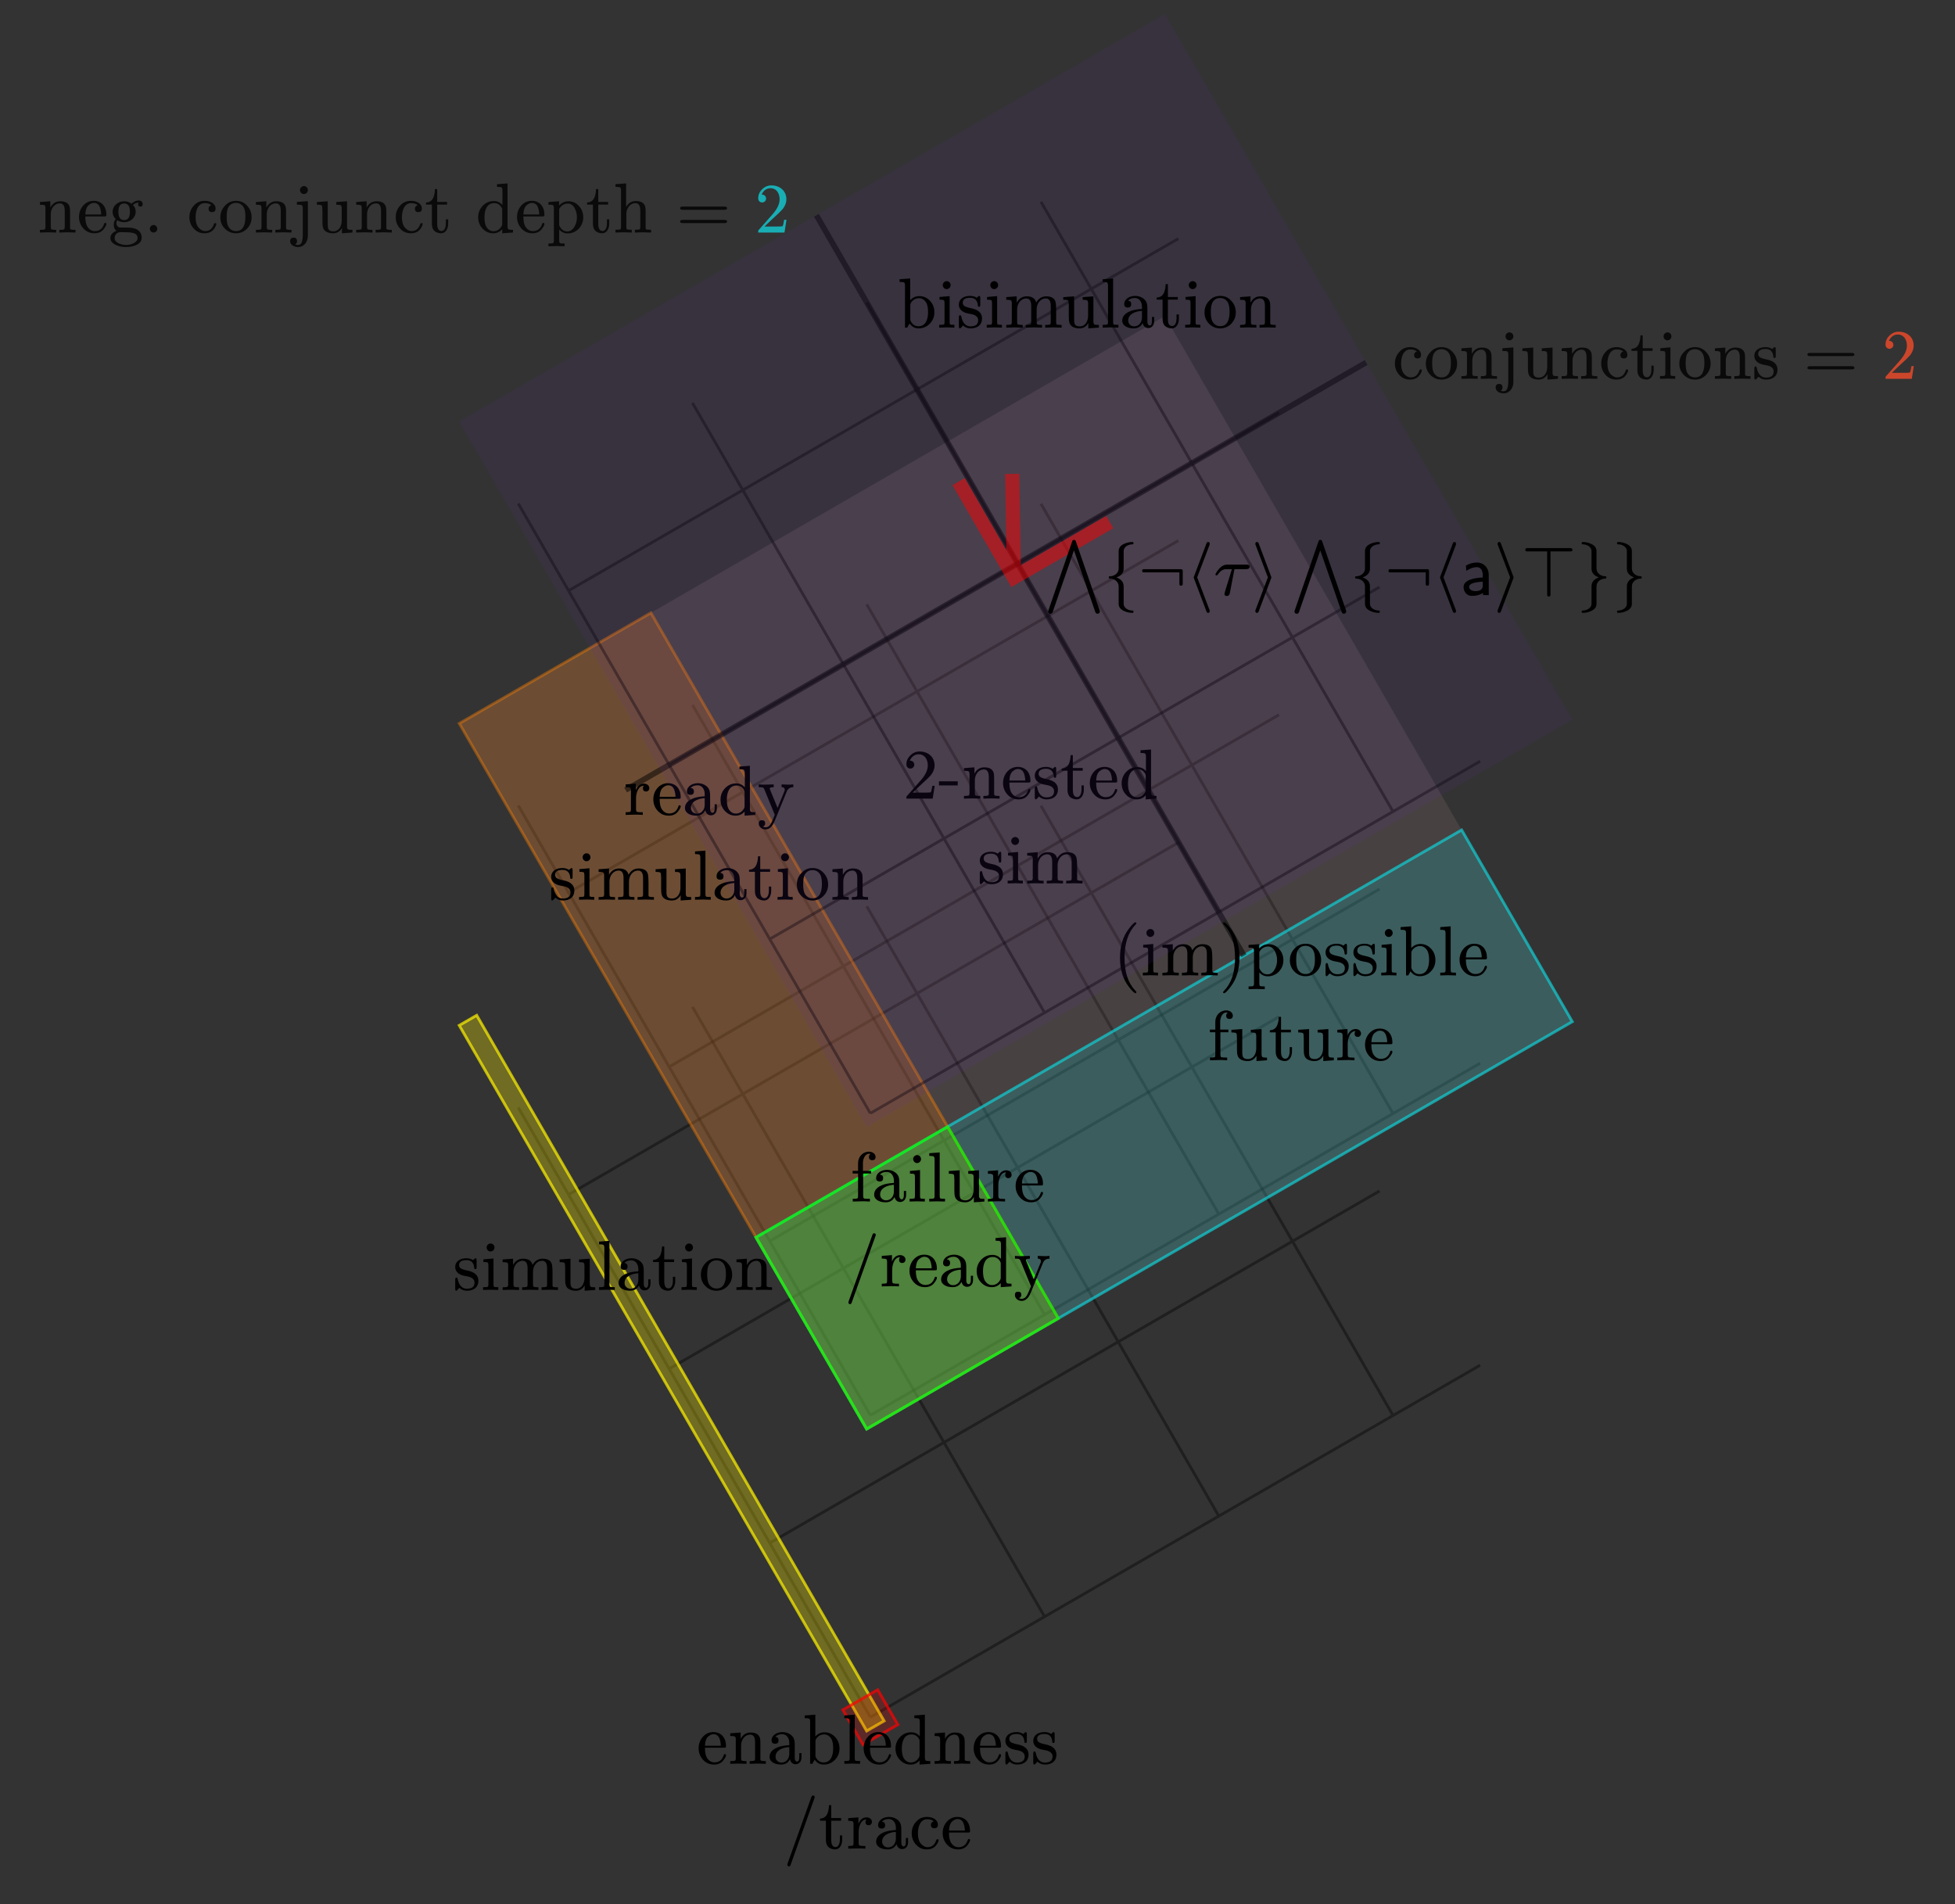 <?xml version="1.0" encoding="UTF-8"?>
<svg xmlns="http://www.w3.org/2000/svg" xmlns:xlink="http://www.w3.org/1999/xlink" width="275.46" height="268.3" viewBox="0 0 275.46 268.3">
<rect x="0" y="0" width="275.46" height="268.3" fill="#333333" stroke="none"/>
<defs>
<g>
<g id="glyph-0-0">
<path d="M 3.594 -1.297 C 3.594 -2.047 3.078 -2.531 2.047 -2.734 C 1.578 -2.828 1.266 -2.938 1.109 -3.047 C 0.953 -3.156 0.875 -3.312 0.875 -3.5 C 0.875 -3.969 1.219 -4.203 1.922 -4.203 C 2.609 -4.203 2.969 -3.812 3.016 -3.047 C 3.031 -2.969 3.078 -2.938 3.188 -2.938 C 3.297 -2.938 3.344 -3.016 3.344 -3.203 L 3.344 -4.188 C 3.344 -4.375 3.297 -4.469 3.203 -4.469 C 3.094 -4.469 2.938 -4.281 2.844 -4.203 C 2.594 -4.375 2.281 -4.469 1.922 -4.469 C 1.031 -4.469 0.328 -4.062 0.328 -3.219 C 0.328 -2.875 0.469 -2.594 0.75 -2.359 C 1.109 -2.078 1.438 -2.016 2.062 -1.906 C 2.719 -1.781 3.047 -1.484 3.047 -1.031 C 3.047 -0.469 2.688 -0.172 1.984 -0.172 C 1.297 -0.172 0.859 -0.641 0.672 -1.547 C 0.641 -1.672 0.594 -1.75 0.5 -1.75 C 0.391 -1.75 0.328 -1.641 0.328 -1.453 L 0.328 -0.172 C 0.328 0.016 0.375 0.109 0.484 0.109 C 0.516 0.109 0.547 0.078 0.625 0.016 C 0.812 -0.156 0.734 -0.125 0.922 -0.297 C 1.203 -0.031 1.562 0.109 1.984 0.109 C 2.938 0.109 3.594 -0.375 3.594 -1.297 Z M 3.594 -1.297 "/>
</g>
<g id="glyph-0-1">
<path d="M 1.938 -5.984 C 1.938 -6.297 1.688 -6.547 1.391 -6.547 C 1.094 -6.547 0.828 -6.297 0.828 -5.984 C 0.828 -5.688 1.078 -5.422 1.375 -5.422 C 1.688 -5.422 1.938 -5.688 1.938 -5.984 Z M 1.422 -0.031 L 2.469 0 L 2.469 -0.391 C 2.141 -0.391 1.938 -0.406 1.875 -0.453 C 1.812 -0.484 1.797 -0.594 1.797 -0.781 L 1.797 -4.438 L 0.375 -4.312 L 0.375 -3.938 C 0.703 -3.938 0.906 -3.906 0.984 -3.859 C 1.047 -3.812 1.078 -3.672 1.078 -3.438 L 1.078 -0.781 C 1.078 -0.594 1.047 -0.484 0.984 -0.438 C 0.906 -0.406 0.688 -0.391 0.328 -0.391 L 0.328 0 Z M 1.422 -0.031 "/>
</g>
<g id="glyph-0-2">
<path d="M 3.141 -4.109 C 3.594 -4.109 3.828 -3.766 3.828 -3.062 L 3.828 -0.781 C 3.828 -0.594 3.797 -0.484 3.734 -0.438 C 3.656 -0.406 3.422 -0.375 3.062 -0.375 L 3.062 0 L 4.219 -0.031 L 5.359 0 L 5.359 -0.375 C 5 -0.375 4.781 -0.406 4.703 -0.438 C 4.641 -0.484 4.594 -0.594 4.594 -0.781 L 4.594 -2.578 C 4.594 -3.375 5.109 -4.109 5.875 -4.109 C 6.344 -4.109 6.578 -3.766 6.578 -3.062 L 6.578 -0.781 C 6.578 -0.594 6.547 -0.484 6.469 -0.438 C 6.406 -0.406 6.172 -0.375 5.797 -0.375 L 5.797 0 L 6.953 -0.031 L 8.109 0 L 8.109 -0.375 C 7.781 -0.375 7.594 -0.391 7.484 -0.422 C 7.391 -0.453 7.344 -0.516 7.344 -0.641 L 7.344 -2.5 C 7.344 -2.969 7.312 -3.297 7.281 -3.484 C 7.188 -4.094 6.734 -4.406 5.953 -4.406 C 5.328 -4.406 4.859 -4.109 4.531 -3.531 C 4.391 -4.109 3.953 -4.406 3.203 -4.406 C 2.578 -4.406 2.109 -4.109 1.781 -3.516 L 1.781 -4.406 L 0.312 -4.297 L 0.312 -3.922 C 0.672 -3.922 0.891 -3.891 0.984 -3.828 C 1.062 -3.766 1.094 -3.641 1.094 -3.406 L 1.094 -0.781 C 1.094 -0.594 1.047 -0.484 0.984 -0.438 C 0.906 -0.406 0.688 -0.375 0.312 -0.375 L 0.312 0 L 1.469 -0.031 L 2.625 0 L 2.625 -0.375 C 2.25 -0.375 2.031 -0.406 1.953 -0.438 C 1.891 -0.484 1.844 -0.594 1.844 -0.781 L 1.844 -2.578 C 1.844 -3.391 2.375 -4.109 3.141 -4.109 Z M 3.141 -4.109 "/>
</g>
<g id="glyph-0-3">
<path d="M 2.656 -0.172 C 1.969 -0.172 1.844 -0.469 1.844 -1.109 L 1.844 -4.406 L 0.312 -4.297 L 0.312 -3.922 C 0.703 -3.922 0.938 -3.875 1 -3.812 C 1.062 -3.734 1.094 -3.484 1.094 -3.047 L 1.094 -1.578 C 1.094 -1.203 1.109 -0.891 1.188 -0.672 C 1.328 -0.156 1.891 0.109 2.609 0.109 C 3.156 0.109 3.562 -0.141 3.844 -0.641 L 3.844 0.109 L 5.328 0 L 5.328 -0.375 C 4.969 -0.375 4.766 -0.406 4.688 -0.453 C 4.609 -0.516 4.562 -0.656 4.562 -0.891 L 4.562 -4.406 L 3.047 -4.297 L 3.047 -3.922 C 3.406 -3.922 3.609 -3.891 3.688 -3.828 C 3.766 -3.766 3.812 -3.641 3.812 -3.406 L 3.812 -1.672 C 3.812 -0.875 3.391 -0.172 2.656 -0.172 Z M 2.656 -0.172 "/>
</g>
<g id="glyph-0-4">
<path d="M 1.438 -0.031 L 2.547 0 L 2.547 -0.391 C 2.188 -0.391 1.969 -0.406 1.891 -0.438 C 1.828 -0.484 1.797 -0.594 1.797 -0.781 L 1.797 -6.922 L 0.328 -6.812 L 0.328 -6.438 C 0.672 -6.438 0.891 -6.406 0.969 -6.344 C 1.031 -6.281 1.078 -6.141 1.078 -5.906 L 1.078 -0.781 C 1.078 -0.594 1.031 -0.484 0.969 -0.438 C 0.891 -0.406 0.688 -0.391 0.328 -0.391 L 0.328 0 Z M 1.438 -0.031 "/>
</g>
<g id="glyph-0-5">
<path d="M 4.812 -0.906 L 4.812 -1.5 L 4.5 -1.5 L 4.5 -0.906 C 4.5 -0.516 4.391 -0.312 4.172 -0.312 C 3.984 -0.312 3.859 -0.562 3.859 -0.766 L 3.859 -2.734 C 3.859 -3.078 3.812 -3.344 3.75 -3.516 C 3.516 -4.109 2.828 -4.469 2.125 -4.469 C 1.359 -4.469 0.594 -4.031 0.594 -3.312 C 0.594 -2.984 0.766 -2.828 1.094 -2.828 C 1.422 -2.828 1.578 -2.984 1.578 -3.312 C 1.578 -3.594 1.438 -3.766 1.125 -3.797 C 1.344 -4.047 1.672 -4.172 2.109 -4.172 C 2.719 -4.172 3.094 -3.609 3.094 -2.953 L 3.094 -2.625 C 2.328 -2.578 1.734 -2.469 1.328 -2.266 C 0.656 -1.969 0.312 -1.531 0.312 -0.969 C 0.312 -0.703 0.422 -0.484 0.609 -0.312 C 0.922 -0.031 1.359 0.109 1.922 0.109 C 2.516 0.109 2.938 -0.141 3.188 -0.641 C 3.266 -0.266 3.531 0.062 3.969 0.062 C 4.5 0.062 4.812 -0.359 4.812 -0.906 Z M 2 -0.172 C 1.531 -0.172 1.156 -0.516 1.156 -0.984 C 1.156 -1.906 2.125 -2.297 3.094 -2.359 L 3.094 -1.406 C 3.094 -0.734 2.656 -0.172 2 -0.172 Z M 2 -0.172 "/>
</g>
<g id="glyph-0-6">
<path d="M 3.312 -1.25 L 3.312 -1.859 L 2.984 -1.859 L 2.984 -1.281 C 2.984 -0.781 2.812 -0.219 2.375 -0.219 C 1.969 -0.219 1.766 -0.562 1.766 -1.234 L 1.766 -3.938 L 3.156 -3.938 L 3.156 -4.312 L 1.766 -4.312 L 1.766 -6.125 L 1.453 -6.125 C 1.438 -5.797 1.406 -5.516 1.328 -5.25 C 1.172 -4.594 0.781 -4.25 0.188 -4.234 L 0.188 -3.938 L 1.016 -3.938 L 1.016 -1.25 C 1.016 -0.672 1.203 -0.297 1.547 -0.094 C 1.812 0.047 2.062 0.109 2.312 0.109 C 2.969 0.109 3.312 -0.547 3.312 -1.25 Z M 3.312 -1.25 "/>
</g>
<g id="glyph-0-7">
<path d="M 2.484 0.109 C 3.094 0.109 3.625 -0.109 4.047 -0.547 C 4.469 -0.984 4.688 -1.516 4.688 -2.141 C 4.688 -2.766 4.484 -3.312 4.062 -3.766 C 3.656 -4.234 3.125 -4.469 2.5 -4.469 C 1.859 -4.469 1.344 -4.234 0.922 -3.766 C 0.484 -3.312 0.281 -2.766 0.281 -2.141 C 0.281 -1.516 0.484 -0.984 0.922 -0.547 C 1.344 -0.109 1.875 0.109 2.484 0.109 Z M 2.5 -0.203 C 2.016 -0.203 1.656 -0.422 1.406 -0.844 C 1.25 -1.125 1.172 -1.578 1.172 -2.219 C 1.172 -2.828 1.25 -3.266 1.391 -3.531 C 1.641 -3.969 2 -4.172 2.484 -4.172 C 2.953 -4.172 3.312 -3.969 3.562 -3.562 C 3.734 -3.281 3.812 -2.828 3.812 -2.219 C 3.812 -1.062 3.469 -0.203 2.5 -0.203 Z M 2.5 -0.203 "/>
</g>
<g id="glyph-0-8">
<path d="M 3.125 -4.109 C 3.578 -4.109 3.812 -3.766 3.812 -3.062 L 3.812 -0.781 C 3.812 -0.594 3.781 -0.484 3.703 -0.438 C 3.641 -0.406 3.422 -0.375 3.047 -0.375 L 3.047 0 L 4.203 -0.031 L 5.328 0 L 5.328 -0.375 C 5.016 -0.375 4.812 -0.391 4.703 -0.422 C 4.609 -0.453 4.562 -0.516 4.562 -0.641 L 4.562 -2.5 C 4.562 -2.969 4.562 -3.297 4.531 -3.484 C 4.422 -4.094 3.984 -4.406 3.188 -4.406 C 2.562 -4.406 2.094 -4.109 1.781 -3.516 L 1.781 -4.406 L 0.312 -4.297 L 0.312 -3.922 C 0.672 -3.922 0.891 -3.891 0.984 -3.828 C 1.062 -3.766 1.094 -3.641 1.094 -3.406 L 1.094 -0.781 C 1.094 -0.594 1.047 -0.484 0.984 -0.438 C 0.906 -0.406 0.688 -0.375 0.312 -0.375 L 0.312 0 L 1.469 -0.031 L 2.609 0 L 2.609 -0.375 C 2.234 -0.375 2.031 -0.406 1.953 -0.438 C 1.891 -0.484 1.844 -0.594 1.844 -0.781 L 1.844 -2.578 C 1.844 -3.391 2.359 -4.109 3.125 -4.109 Z M 3.125 -4.109 "/>
</g>
<g id="glyph-0-9">
<path d="M 4.141 -2.5 C 4.141 -3.656 3.469 -4.469 2.359 -4.469 C 1.75 -4.469 1.25 -4.234 0.844 -3.766 C 0.469 -3.328 0.281 -2.797 0.281 -2.188 C 0.281 -1.562 0.484 -1.031 0.906 -0.562 C 1.328 -0.109 1.844 0.109 2.469 0.109 C 3.031 0.109 3.469 -0.094 3.766 -0.484 C 4.016 -0.812 4.141 -1.047 4.141 -1.203 C 4.141 -1.312 4.078 -1.359 3.969 -1.359 C 3.891 -1.359 3.844 -1.312 3.812 -1.203 C 3.594 -0.531 3.156 -0.203 2.516 -0.203 C 2.078 -0.203 1.719 -0.422 1.453 -0.844 C 1.266 -1.156 1.172 -1.625 1.172 -2.266 L 3.859 -2.266 C 4.078 -2.266 4.141 -2.281 4.141 -2.5 Z M 3.25 -3.484 C 3.359 -3.156 3.406 -2.828 3.406 -2.547 L 1.172 -2.547 C 1.203 -3.203 1.375 -3.656 1.672 -3.875 C 1.922 -4.078 2.141 -4.172 2.359 -4.172 C 2.797 -4.172 3.094 -3.953 3.25 -3.484 Z M 3.25 -3.484 "/>
</g>
<g id="glyph-0-10">
<path d="M 2.969 0.109 C 3.594 0.109 4.109 -0.109 4.547 -0.562 C 4.969 -1 5.188 -1.531 5.188 -2.156 C 5.188 -2.766 5 -3.312 4.578 -3.766 C 4.172 -4.203 3.672 -4.438 3.078 -4.438 C 2.578 -4.438 2.141 -4.25 1.781 -3.859 L 1.781 -6.922 L 0.281 -6.812 L 0.281 -6.438 C 0.641 -6.438 0.859 -6.406 0.938 -6.344 C 1.016 -6.281 1.047 -6.141 1.047 -5.906 L 1.047 0 L 1.359 0 L 1.688 -0.578 C 2 -0.125 2.438 0.109 2.969 0.109 Z M 2.938 -0.188 C 2.516 -0.188 2.188 -0.375 1.938 -0.766 C 1.844 -0.891 1.797 -1.031 1.797 -1.172 L 1.797 -3.188 C 1.797 -3.312 1.828 -3.422 1.906 -3.531 C 2.188 -3.938 2.562 -4.141 3.031 -4.141 C 3.438 -4.141 3.766 -3.938 4.031 -3.531 C 4.203 -3.234 4.297 -2.781 4.297 -2.172 C 4.297 -1.094 3.922 -0.188 2.938 -0.188 Z M 2.938 -0.188 "/>
</g>
<g id="glyph-0-11">
<path d="M 3.734 0.109 L 5.25 0 L 5.25 -0.375 C 4.891 -0.375 4.688 -0.406 4.609 -0.453 C 4.531 -0.516 4.484 -0.672 4.484 -0.891 L 4.484 -6.922 L 3 -6.812 L 3 -6.438 C 3.344 -6.438 3.562 -6.406 3.656 -6.344 C 3.734 -6.281 3.766 -6.141 3.766 -5.906 L 3.766 -3.891 C 3.438 -4.25 3.047 -4.438 2.562 -4.438 C 1.938 -4.438 1.422 -4.219 0.984 -3.766 C 0.562 -3.312 0.344 -2.781 0.344 -2.156 C 0.344 -1.547 0.531 -1.016 0.953 -0.562 C 1.359 -0.125 1.859 0.109 2.469 0.109 C 2.969 0.109 3.406 -0.078 3.734 -0.469 Z M 2.609 -4.141 C 3.031 -4.141 3.375 -3.953 3.625 -3.562 C 3.703 -3.453 3.734 -3.344 3.734 -3.219 L 3.734 -1.203 C 3.734 -1.078 3.703 -0.969 3.625 -0.859 C 3.344 -0.406 2.969 -0.188 2.5 -0.188 C 2.094 -0.188 1.766 -0.391 1.5 -0.797 C 1.328 -1.094 1.234 -1.547 1.234 -2.141 C 1.234 -3.234 1.609 -4.141 2.609 -4.141 Z M 2.609 -4.141 "/>
</g>
<g id="glyph-0-12">
<path d="M 4.359 -7.047 C 4.391 -7.141 4.422 -7.203 4.422 -7.234 C 4.422 -7.391 4.344 -7.484 4.172 -7.484 C 4.062 -7.484 3.984 -7.406 3.938 -7.25 L 0.609 2.062 C 0.578 2.156 0.562 2.219 0.562 2.25 C 0.562 2.406 0.641 2.5 0.797 2.5 C 0.906 2.5 0.984 2.422 1.031 2.266 Z M 4.359 -7.047 "/>
</g>
<g id="glyph-0-13">
<path d="M 3.625 -3.766 C 3.625 -4.156 3.266 -4.406 2.875 -4.406 C 2.359 -4.406 1.969 -4.109 1.719 -3.5 L 1.719 -4.406 L 0.281 -4.297 L 0.281 -3.922 C 0.625 -3.922 0.844 -3.891 0.922 -3.828 C 1 -3.766 1.031 -3.641 1.031 -3.406 L 1.031 -0.781 C 1.031 -0.594 1 -0.484 0.938 -0.438 C 0.875 -0.406 0.641 -0.375 0.281 -0.375 L 0.281 0 L 1.422 -0.031 C 1.844 -0.047 2.266 -0.031 2.703 0 L 2.703 -0.375 L 2.469 -0.375 C 2.141 -0.375 1.922 -0.406 1.859 -0.453 C 1.781 -0.516 1.75 -0.625 1.75 -0.812 L 1.75 -2.312 C 1.75 -2.734 1.828 -3.125 1.984 -3.453 C 2.188 -3.891 2.469 -4.109 2.859 -4.109 C 2.766 -4.016 2.719 -3.891 2.719 -3.766 C 2.719 -3.453 2.859 -3.297 3.172 -3.297 C 3.438 -3.297 3.625 -3.516 3.625 -3.766 Z M 3.625 -3.766 "/>
</g>
<g id="glyph-0-14">
<path d="M 2.5 -4.141 C 2.922 -4.141 3.234 -4.047 3.453 -3.844 C 3.219 -3.812 3.047 -3.594 3.047 -3.375 C 3.047 -3.047 3.203 -2.875 3.531 -2.875 C 3.875 -2.875 4.031 -3.047 4.031 -3.375 C 4.031 -4.094 3.266 -4.469 2.5 -4.469 C 1.875 -4.469 1.359 -4.25 0.953 -3.781 C 0.547 -3.328 0.344 -2.781 0.344 -2.156 C 0.344 -1.547 0.547 -1 0.953 -0.562 C 1.359 -0.109 1.859 0.109 2.469 0.109 C 2.969 0.109 3.359 -0.031 3.641 -0.312 C 3.875 -0.547 4.016 -0.781 4.094 -1.016 C 4.125 -1.109 4.141 -1.172 4.141 -1.203 C 4.141 -1.297 4.078 -1.328 3.969 -1.328 C 3.891 -1.328 3.844 -1.297 3.812 -1.219 C 3.594 -0.547 3.188 -0.203 2.562 -0.203 C 2.266 -0.203 2 -0.344 1.719 -0.609 C 1.391 -0.922 1.219 -1.438 1.219 -2.172 C 1.219 -3.172 1.609 -4.141 2.5 -4.141 Z M 2.5 -4.141 "/>
</g>
<g id="glyph-0-15">
<path d="M 2.359 -6.641 C 1.859 -6.641 1.422 -6.453 1.062 -6.094 C 0.688 -5.734 0.5 -5.328 0.5 -4.812 C 0.5 -4.469 0.75 -4.234 1.062 -4.234 C 1.359 -4.234 1.609 -4.484 1.609 -4.781 C 1.609 -5.109 1.359 -5.344 1.047 -5.344 C 1.016 -5.344 1 -5.344 0.984 -5.328 C 1.172 -5.828 1.609 -6.25 2.234 -6.25 C 3.047 -6.25 3.516 -5.547 3.516 -4.688 C 3.516 -4.016 3.172 -3.297 2.5 -2.547 L 0.625 -0.422 C 0.484 -0.281 0.5 -0.297 0.5 0 L 4.203 0 L 4.484 -1.797 L 4.156 -1.797 C 4.078 -1.281 4 -1 3.953 -0.906 C 3.891 -0.859 3.594 -0.844 3.047 -0.844 L 1.391 -0.844 L 2.359 -1.781 C 3.031 -2.422 3.891 -3.109 4.172 -3.641 C 4.375 -3.984 4.469 -4.344 4.469 -4.688 C 4.469 -5.859 3.562 -6.641 2.359 -6.641 Z M 2.359 -6.641 "/>
</g>
<g id="glyph-0-16">
<path d="M 0.109 -1.859 L 2.75 -1.859 L 2.75 -2.438 L 0.109 -2.438 Z M 0.109 -1.859 "/>
</g>
<g id="glyph-0-17">
<path d="M 3.156 2.5 C 3.25 2.5 3.297 2.438 3.297 2.359 C 3.297 2.312 3.234 2.234 3.125 2.109 C 2.125 1.078 1.625 -0.453 1.625 -2.5 C 1.625 -4.531 2.141 -6.078 3.156 -7.141 C 3.25 -7.234 3.297 -7.312 3.297 -7.344 C 3.297 -7.422 3.25 -7.484 3.156 -7.484 C 2.984 -7.484 2.688 -7.172 2.219 -6.562 C 1.391 -5.484 0.984 -4.125 0.984 -2.5 C 0.984 -0.812 1.406 0.562 2.25 1.625 C 2.703 2.203 3.016 2.5 3.156 2.5 Z M 3.156 2.5 "/>
</g>
<g id="glyph-0-18">
<path d="M 1.641 1.578 C 2.469 0.5 2.875 -0.859 2.875 -2.5 C 2.875 -4.172 2.469 -5.547 1.609 -6.609 C 1.172 -7.188 0.859 -7.484 0.703 -7.484 C 0.625 -7.484 0.562 -7.422 0.562 -7.344 C 0.562 -7.312 0.625 -7.219 0.75 -7.078 C 1.75 -6.062 2.25 -4.531 2.25 -2.5 C 2.25 -0.453 1.734 1.094 0.703 2.156 C 0.625 2.25 0.562 2.328 0.562 2.359 C 0.562 2.438 0.625 2.5 0.703 2.5 C 0.875 2.5 1.188 2.188 1.641 1.578 Z M 1.641 1.578 "/>
</g>
<g id="glyph-0-19">
<path d="M 2.969 0.125 C 3.594 0.125 4.109 -0.094 4.547 -0.531 C 4.969 -0.984 5.188 -1.516 5.188 -2.141 C 5.188 -2.75 5 -3.266 4.609 -3.703 C 4.203 -4.172 3.703 -4.406 3.094 -4.406 C 2.594 -4.406 2.156 -4.203 1.781 -3.812 L 1.781 -4.406 L 0.281 -4.297 L 0.281 -3.922 C 0.641 -3.922 0.875 -3.891 0.938 -3.844 C 1 -3.797 1.047 -3.672 1.047 -3.453 L 1.047 1.141 C 1.047 1.328 1 1.453 0.938 1.484 C 0.875 1.531 0.641 1.547 0.281 1.547 L 0.281 1.938 L 1.422 1.906 L 2.562 1.938 L 2.562 1.547 C 2.188 1.547 1.984 1.531 1.906 1.484 C 1.844 1.453 1.797 1.328 1.797 1.141 L 1.797 -0.438 C 2.031 -0.125 2.453 0.125 2.969 0.125 Z M 3.031 -4.078 C 3.438 -4.078 3.766 -3.844 4 -3.391 C 4.203 -3 4.297 -2.594 4.297 -2.141 C 4.297 -1.672 4.188 -1.25 3.969 -0.859 C 3.703 -0.391 3.359 -0.156 2.938 -0.156 C 2.516 -0.156 2.188 -0.359 1.938 -0.75 C 1.844 -0.875 1.797 -1 1.797 -1.141 L 1.797 -3.312 C 2.094 -3.828 2.5 -4.078 3.031 -4.078 Z M 3.031 -4.078 "/>
</g>
<g id="glyph-0-20">
<path d="M 2.641 -7.031 C 1.75 -7.031 1.094 -6.312 1.094 -5.422 L 1.094 -4.328 L 0.328 -4.328 L 0.328 -3.953 L 1.094 -3.953 L 1.094 -0.781 C 1.094 -0.594 1.062 -0.484 1 -0.438 C 0.922 -0.406 0.703 -0.391 0.344 -0.391 L 0.344 0 L 1.484 -0.031 C 1.906 -0.047 2.328 -0.031 2.766 0 L 2.766 -0.391 L 2.516 -0.391 C 2.188 -0.391 1.984 -0.406 1.906 -0.453 C 1.844 -0.516 1.812 -0.625 1.812 -0.812 L 1.812 -3.953 L 2.938 -3.953 L 2.938 -4.328 L 1.781 -4.328 L 1.781 -5.438 C 1.781 -6.031 2.094 -6.734 2.641 -6.734 C 2.719 -6.734 2.797 -6.719 2.859 -6.703 C 2.719 -6.625 2.625 -6.484 2.625 -6.297 C 2.625 -5.984 2.781 -5.828 3.094 -5.828 C 3.406 -5.828 3.562 -5.984 3.562 -6.297 C 3.562 -6.75 3.094 -7.031 2.641 -7.031 Z M 2.641 -7.031 "/>
</g>
<g id="glyph-0-21">
<path d="M 1.125 2.047 C 1.672 2.047 2.109 1.672 2.422 0.891 L 4.141 -3.312 C 4.312 -3.703 4.609 -3.906 5.062 -3.906 L 5.062 -4.297 C 4.734 -4.266 4.469 -4.25 4.281 -4.266 L 3.406 -4.297 L 3.406 -3.922 C 3.703 -3.906 3.859 -3.781 3.859 -3.531 C 3.859 -3.469 3.844 -3.406 3.797 -3.312 L 2.844 -0.984 L 1.797 -3.531 C 1.766 -3.609 1.75 -3.672 1.734 -3.703 C 1.734 -3.844 1.922 -3.906 2.297 -3.906 L 2.297 -4.297 L 1.172 -4.266 C 0.938 -4.25 0.609 -4.266 0.188 -4.297 L 0.188 -3.906 C 0.719 -3.906 0.844 -3.922 0.984 -3.594 L 2.453 -0.016 L 2.219 0.547 C 1.938 1.188 1.75 1.75 1.125 1.75 C 0.984 1.75 0.875 1.703 0.75 1.641 C 0.984 1.578 1.094 1.438 1.094 1.203 C 1.094 0.891 0.953 0.75 0.641 0.75 C 0.344 0.75 0.188 0.891 0.188 1.203 C 0.188 1.688 0.641 2.047 1.125 2.047 Z M 1.125 2.047 "/>
</g>
<g id="glyph-0-22">
<path d="M 2.094 -5.984 C 2.094 -6.297 1.844 -6.547 1.547 -6.547 C 1.234 -6.547 0.984 -6.297 0.984 -5.984 C 0.984 -5.688 1.219 -5.422 1.531 -5.422 C 1.844 -5.422 2.094 -5.688 2.094 -5.984 Z M 2.094 0.469 L 2.094 -4.422 L 0.547 -4.312 L 0.547 -3.922 C 0.938 -3.922 1.172 -3.906 1.25 -3.844 C 1.328 -3.781 1.375 -3.656 1.375 -3.422 L 1.375 0.484 C 1.375 0.766 1.328 1.031 1.266 1.281 C 1.172 1.594 0.984 1.75 0.703 1.75 C 0.562 1.75 0.422 1.719 0.297 1.672 C 0.484 1.578 0.562 1.422 0.562 1.219 C 0.562 0.891 0.406 0.719 0.078 0.719 C -0.234 0.719 -0.406 0.891 -0.406 1.219 C -0.406 1.75 0.156 2.047 0.734 2.047 C 1.547 2.047 2.094 1.312 2.094 0.469 Z M 2.094 0.469 "/>
</g>
<g id="glyph-0-23">
<path d="M 6.812 -3.203 C 7.062 -3.203 7.188 -3.281 7.188 -3.422 C 7.188 -3.578 7.062 -3.656 6.812 -3.656 L 0.922 -3.656 C 0.672 -3.656 0.562 -3.578 0.562 -3.422 C 0.562 -3.281 0.688 -3.203 0.938 -3.203 Z M 6.812 -1.328 C 7.062 -1.328 7.188 -1.406 7.188 -1.562 C 7.188 -1.703 7.062 -1.781 6.812 -1.781 L 0.938 -1.781 C 0.688 -1.781 0.562 -1.703 0.562 -1.562 C 0.562 -1.406 0.672 -1.328 0.922 -1.328 Z M 6.812 -1.328 "/>
</g>
<g id="glyph-0-24">
<path d="M 4.297 -4.516 C 3.922 -4.516 3.562 -4.359 3.25 -4.062 C 2.953 -4.297 2.609 -4.406 2.219 -4.406 C 1.359 -4.406 0.594 -3.766 0.594 -2.938 C 0.594 -2.516 0.734 -2.172 1.031 -1.906 C 0.844 -1.672 0.75 -1.406 0.75 -1.094 C 0.75 -0.719 0.875 -0.422 1.125 -0.234 C 0.703 -0.094 0.281 0.266 0.281 0.766 C 0.281 1.203 0.562 1.531 1.109 1.781 C 1.531 1.969 1.984 2.047 2.484 2.047 C 2.984 2.047 3.453 1.969 3.875 1.781 C 4.422 1.531 4.688 1.203 4.688 0.75 C 4.688 0.219 4.469 -0.172 4.031 -0.422 C 3.578 -0.672 3.078 -0.703 2.328 -0.703 C 1.891 -0.703 1.656 -0.703 1.609 -0.703 C 1.328 -0.75 1.125 -1.016 1.125 -1.328 C 1.125 -1.469 1.172 -1.609 1.25 -1.734 C 1.531 -1.547 1.859 -1.453 2.219 -1.453 C 3.078 -1.453 3.844 -2.078 3.844 -2.922 C 3.844 -3.312 3.719 -3.625 3.453 -3.875 C 3.703 -4.109 3.984 -4.219 4.266 -4.219 C 4.219 -4.172 4.188 -4.094 4.188 -3.984 C 4.188 -3.766 4.297 -3.656 4.516 -3.656 C 4.719 -3.656 4.828 -3.766 4.828 -4 C 4.828 -4.312 4.594 -4.516 4.297 -4.516 Z M 2.219 -4.094 C 2.766 -4.094 3.031 -3.703 3.031 -2.938 C 3.031 -2.141 2.766 -1.75 2.219 -1.75 C 1.672 -1.75 1.406 -2.141 1.406 -2.922 C 1.406 -3.703 1.672 -4.094 2.219 -4.094 Z M 1.641 -0.047 L 2.219 -0.047 C 2.734 -0.047 3.156 -0.016 3.469 0.062 C 3.891 0.156 4.109 0.391 4.109 0.766 C 4.109 1.094 3.906 1.328 3.516 1.531 C 3.203 1.672 2.859 1.75 2.5 1.75 C 2.141 1.75 1.797 1.672 1.469 1.531 C 1.062 1.328 0.875 1.094 0.875 0.766 C 0.875 0.344 1.219 -0.047 1.641 -0.047 Z M 1.641 -0.047 "/>
</g>
<g id="glyph-0-25">
<path d="M 1.906 -0.531 C 1.906 -0.812 1.672 -1.062 1.391 -1.062 C 1.094 -1.062 0.859 -0.812 0.859 -0.531 C 0.859 -0.234 1.094 0 1.391 0 C 1.672 0 1.906 -0.234 1.906 -0.531 Z M 1.906 -0.531 "/>
</g>
<g id="glyph-0-26">
<path d="M 3.125 -4.141 C 3.578 -4.141 3.812 -3.781 3.812 -3.078 L 3.812 -0.781 C 3.812 -0.594 3.781 -0.484 3.703 -0.438 C 3.641 -0.406 3.422 -0.391 3.047 -0.391 L 3.047 0 L 4.203 -0.031 L 5.328 0 L 5.328 -0.391 C 5.016 -0.391 4.812 -0.406 4.703 -0.422 C 4.609 -0.453 4.562 -0.531 4.562 -0.641 L 4.562 -2.516 C 4.562 -3 4.562 -3.328 4.531 -3.516 C 4.422 -4.125 3.984 -4.438 3.188 -4.438 C 2.578 -4.438 2.125 -4.156 1.812 -3.594 L 1.812 -6.922 L 0.312 -6.812 L 0.312 -6.438 C 0.672 -6.438 0.891 -6.406 0.984 -6.344 C 1.062 -6.281 1.094 -6.141 1.094 -5.906 L 1.094 -0.781 C 1.094 -0.594 1.047 -0.484 0.984 -0.438 C 0.906 -0.406 0.688 -0.391 0.312 -0.391 L 0.312 0 L 1.469 -0.031 L 2.609 0 L 2.609 -0.391 C 2.234 -0.391 2.031 -0.406 1.953 -0.438 C 1.891 -0.484 1.844 -0.594 1.844 -0.781 L 1.844 -2.609 C 1.844 -3.406 2.359 -4.141 3.125 -4.141 Z M 3.125 -4.141 "/>
</g>
<g id="glyph-1-0">
<path d="M 7.156 2.406 C 7.297 2.812 7.906 2.625 7.781 2.203 L 4.391 -7.609 C 4.344 -7.719 4.266 -7.781 4.141 -7.781 C 4.031 -7.781 3.953 -7.719 3.906 -7.609 L 0.531 2.203 C 0.484 2.328 0.5 2.438 0.578 2.516 C 0.734 2.719 1.062 2.656 1.141 2.406 L 4.141 -6.297 Z M 7.156 2.406 "/>
</g>
<g id="glyph-1-1">
<path d="M 2.844 1.219 L 2.844 -1.25 C 2.844 -1.828 2.5 -2.25 1.812 -2.5 C 2.5 -2.734 2.844 -3.156 2.844 -3.734 L 2.844 -6.203 C 2.844 -6.781 3.469 -7.156 4.078 -7.156 C 4.188 -7.156 4.234 -7.203 4.234 -7.312 C 4.234 -7.422 4.188 -7.484 4.078 -7.484 C 3.625 -7.484 3.203 -7.375 2.828 -7.188 C 2.359 -6.953 2.141 -6.625 2.141 -6.203 L 2.141 -3.734 C 2.141 -3.094 1.531 -2.656 0.906 -2.656 C 0.797 -2.656 0.75 -2.609 0.75 -2.5 C 0.75 -2.375 0.797 -2.328 0.906 -2.328 C 1.547 -2.328 2.141 -1.875 2.141 -1.25 L 2.141 1.219 C 2.141 1.641 2.359 1.969 2.828 2.203 C 3.203 2.391 3.625 2.5 4.078 2.5 C 4.188 2.5 4.234 2.438 4.234 2.328 C 4.234 2.219 4.188 2.172 4.078 2.172 C 3.469 2.172 2.844 1.797 2.844 1.219 Z M 2.844 1.219 "/>
</g>
<g id="glyph-1-2">
<path d="M 5.938 -1.328 C 6.094 -1.328 6.188 -1.406 6.188 -1.562 L 6.188 -3.422 C 6.188 -3.578 6.094 -3.656 5.938 -3.656 L 0.703 -3.656 C 0.547 -3.656 0.469 -3.578 0.469 -3.422 C 0.469 -3.281 0.547 -3.203 0.703 -3.203 L 5.719 -3.203 L 5.719 -1.562 C 5.719 -1.406 5.797 -1.328 5.938 -1.328 Z M 5.938 -1.328 "/>
</g>
<g id="glyph-1-3">
<path d="M 3.125 2.5 C 3.266 2.5 3.344 2.406 3.344 2.25 C 3.344 2.219 3.344 2.188 3.344 2.172 L 1.578 -2.5 L 3.344 -7.141 C 3.344 -7.172 3.344 -7.203 3.344 -7.234 C 3.344 -7.391 3.266 -7.484 3.125 -7.484 C 3.016 -7.484 2.938 -7.422 2.906 -7.328 L 1.109 -2.578 C 1.094 -2.562 1.094 -2.531 1.094 -2.5 C 1.094 -2.469 1.094 -2.438 1.109 -2.406 L 2.906 2.344 C 2.938 2.438 3.016 2.5 3.125 2.5 Z M 3.125 2.5 "/>
</g>
<g id="glyph-1-4">
<path d="M 4.672 -4.297 L 1.906 -4.297 C 1.391 -4.297 0.906 -3.953 0.469 -3.297 C 0.344 -3.094 0.266 -2.953 0.266 -2.906 C 0.297 -2.828 0.312 -2.781 0.422 -2.781 C 0.5 -2.781 0.562 -2.828 0.625 -2.906 C 0.938 -3.406 1.328 -3.656 1.828 -3.656 L 2.594 -3.656 L 1.641 -0.562 C 1.578 -0.344 1.547 -0.203 1.547 -0.172 C 1.547 0.016 1.656 0.125 1.859 0.125 C 1.969 0.125 2.078 0.094 2.141 0.031 C 2.266 -0.094 2.266 -0.125 2.312 -0.328 L 2.953 -3.656 L 4.578 -3.656 C 4.922 -3.656 5.094 -3.766 5.094 -4.016 C 5.094 -4.25 4.922 -4.297 4.672 -4.297 Z M 4.672 -4.297 "/>
</g>
<g id="glyph-1-5">
<path d="M 2.766 -2.406 C 2.781 -2.438 2.781 -2.469 2.781 -2.5 C 2.781 -2.516 2.781 -2.547 2.766 -2.578 L 0.984 -7.328 C 0.938 -7.422 0.875 -7.484 0.75 -7.484 C 0.609 -7.484 0.531 -7.391 0.531 -7.234 C 0.531 -7.203 0.531 -7.172 0.531 -7.156 L 2.297 -2.5 L 0.531 2.156 C 0.531 2.188 0.531 2.219 0.531 2.25 C 0.531 2.406 0.609 2.5 0.75 2.5 C 0.875 2.5 0.938 2.438 0.984 2.344 Z M 2.766 -2.406 "/>
</g>
<g id="glyph-1-6">
<path d="M 6.953 -6.625 L 0.797 -6.625 C 0.641 -6.625 0.562 -6.547 0.562 -6.375 C 0.562 -6.234 0.641 -6.156 0.797 -6.156 L 3.641 -6.156 L 3.641 -0.047 C 3.641 0.125 3.719 0.203 3.875 0.203 C 4.031 0.203 4.109 0.125 4.109 -0.047 L 4.109 -6.156 L 6.953 -6.156 C 7.125 -6.156 7.203 -6.234 7.203 -6.375 C 7.203 -6.516 7.094 -6.625 6.953 -6.625 Z M 6.953 -6.625 "/>
</g>
<g id="glyph-1-7">
<path d="M 2.844 -3.734 L 2.844 -6.203 C 2.844 -6.625 2.625 -6.953 2.156 -7.188 C 1.781 -7.375 1.359 -7.484 0.906 -7.484 C 0.797 -7.484 0.75 -7.422 0.75 -7.312 C 0.75 -7.203 0.797 -7.156 0.906 -7.156 C 1.516 -7.156 2.141 -6.781 2.141 -6.203 L 2.141 -3.734 C 2.141 -3.156 2.484 -2.734 3.172 -2.5 C 2.484 -2.25 2.141 -1.828 2.141 -1.25 L 2.141 1.219 C 2.141 1.797 1.516 2.172 0.906 2.172 C 0.797 2.172 0.75 2.219 0.75 2.328 C 0.75 2.438 0.797 2.5 0.906 2.5 C 1.359 2.5 1.781 2.391 2.156 2.203 C 2.625 1.969 2.844 1.641 2.844 1.219 L 2.844 -1.25 C 2.844 -1.875 3.438 -2.328 4.078 -2.328 C 4.188 -2.328 4.234 -2.375 4.234 -2.5 C 4.234 -2.609 4.188 -2.656 4.078 -2.656 C 3.438 -2.656 2.844 -3.109 2.844 -3.734 Z M 2.844 -3.734 "/>
</g>
<g id="glyph-2-0">
<path d="M 2.438 -4.594 C 1.891 -4.594 1.359 -4.453 0.859 -4.156 L 0.922 -3.422 C 1.422 -3.766 1.906 -3.938 2.438 -3.938 C 2.953 -3.938 3.234 -3.422 3.234 -2.859 L 3.234 -2.484 C 2.047 -2.438 0.531 -2.141 0.531 -1.141 C 0.531 -0.453 1 0.109 1.688 0.109 C 2.344 0.109 2.875 -0.031 3.266 -0.312 L 3.266 0 L 4.078 0 L 4.078 -2.875 C 4.078 -3.828 3.391 -4.594 2.438 -4.594 Z M 1.312 -1.172 C 1.312 -1.578 1.953 -1.828 3.234 -1.891 L 3.234 -1.328 C 3.234 -0.828 2.891 -0.562 2.188 -0.562 C 1.75 -0.562 1.312 -0.766 1.312 -1.172 Z M 1.312 -1.172 "/>
</g>
</g>
</defs>
<path fill="none" stroke-width="0.399" stroke-linecap="butt" stroke-linejoin="miter" stroke="rgb(0%, 0%, 0%)" stroke-opacity="0.4" stroke-miterlimit="10" d="M 0.002 -42.551 L 85.924 7.054 M -14.174 -18.001 L 71.748 31.605 M -28.346 6.546 L 57.576 56.156 M -42.518 31.097 L 43.404 80.702 M 0.002 -42.551 L -49.608 43.37 M 24.549 -28.38 L -25.057 57.542 M 49.099 -14.204 L -0.506 71.718 M 73.65 -0.032 L 24.041 85.89 " transform="matrix(1, 0, 0, -1, 122.631, 199.429)"/>
<path fill-rule="nonzero" fill="rgb(100%, 94.899%, 0%)" fill-opacity="0.3" stroke-width="0.399" stroke-linecap="butt" stroke-linejoin="miter" stroke="rgb(100%, 94.899%, 0%)" stroke-opacity="0.7" stroke-miterlimit="10" d="M -0.518 -44.489 L -57.92 54.937 L -55.463 56.355 L 1.939 -43.071 Z M -0.518 -44.489 " transform="matrix(1, 0, 0, -1, 122.631, 199.429)"/>
<g fill="rgb(0%, 0%, 0%)" fill-opacity="1">
<use xlink:href="#glyph-0-0" x="63.812" y="181.772"/>
<use xlink:href="#glyph-0-1" x="67.737" y="181.772"/>
<use xlink:href="#glyph-0-2" x="70.507" y="181.772"/>
</g>
<g fill="rgb(0%, 0%, 0%)" fill-opacity="1">
<use xlink:href="#glyph-0-3" x="78.537" y="181.772"/>
<use xlink:href="#glyph-0-4" x="84.076" y="181.772"/>
<use xlink:href="#glyph-0-5" x="86.846" y="181.772"/>
<use xlink:href="#glyph-0-6" x="91.827" y="181.772"/>
<use xlink:href="#glyph-0-1" x="95.702" y="181.772"/>
<use xlink:href="#glyph-0-7" x="98.472" y="181.772"/>
<use xlink:href="#glyph-0-8" x="103.453" y="181.772"/>
</g>
<path fill-rule="nonzero" fill="rgb(100%, 0%, 0%)" fill-opacity="0.2" stroke-width="0.399" stroke-linecap="butt" stroke-linejoin="miter" stroke="rgb(100%, 0%, 0%)" stroke-opacity="0.7" stroke-miterlimit="10" d="M -1.037 -46.423 L -3.869 -41.512 L 1.037 -38.68 L 3.873 -43.591 Z M -1.037 -46.423 " transform="matrix(1, 0, 0, -1, 122.631, 199.429)"/>
<g fill="rgb(0%, 0%, 0%)" fill-opacity="1">
<use xlink:href="#glyph-0-9" x="98.155" y="248.542"/>
<use xlink:href="#glyph-0-8" x="102.578" y="248.542"/>
<use xlink:href="#glyph-0-5" x="108.118" y="248.542"/>
<use xlink:href="#glyph-0-10" x="113.099" y="248.542"/>
<use xlink:href="#glyph-0-4" x="118.638" y="248.542"/>
<use xlink:href="#glyph-0-9" x="121.408" y="248.542"/>
<use xlink:href="#glyph-0-11" x="125.831" y="248.542"/>
<use xlink:href="#glyph-0-8" x="131.37" y="248.542"/>
<use xlink:href="#glyph-0-9" x="136.91" y="248.542"/>
<use xlink:href="#glyph-0-0" x="141.333" y="248.542"/>
<use xlink:href="#glyph-0-0" x="145.258" y="248.542"/>
</g>
<g fill="rgb(0%, 0%, 0%)" fill-opacity="1">
<use xlink:href="#glyph-0-12" x="110.374" y="260.497"/>
<use xlink:href="#glyph-0-6" x="115.355" y="260.497"/>
<use xlink:href="#glyph-0-13" x="119.231" y="260.497"/>
<use xlink:href="#glyph-0-5" x="123.136" y="260.497"/>
<use xlink:href="#glyph-0-14" x="128.117" y="260.497"/>
<use xlink:href="#glyph-0-9" x="132.541" y="260.497"/>
</g>
<path fill="none" stroke-width="0.399" stroke-linecap="butt" stroke-linejoin="miter" stroke="rgb(0%, 0%, 0%)" stroke-opacity="0.4" stroke-miterlimit="10" d="M 0.002 -0.001 L 85.924 49.609 M -14.174 24.55 L 71.748 74.156 M -28.346 49.097 L 57.576 98.706 M -42.522 73.648 L 43.4 123.253 M 0.002 -0.001 L -49.608 85.921 M 24.549 14.175 L -25.057 100.097 M 49.099 28.347 L -0.51 114.269 M 73.646 42.519 L 24.041 128.441 " transform="matrix(1, 0, 0, -1, 122.631, 199.429)"/>
<path fill-rule="nonzero" fill="rgb(100%, 75%, 75%)" fill-opacity="0.1" d="M 122.113 201.363 L 64.711 101.941 L 164.133 44.539 L 221.535 143.965 Z M 122.113 201.363 "/>
<g fill="rgb(0%, 0%, 0%)" fill-opacity="1">
<use xlink:href="#glyph-0-15" x="127.212" y="112.535"/>
<use xlink:href="#glyph-0-16" x="132.193" y="112.535"/>
<use xlink:href="#glyph-0-8" x="135.511" y="112.535"/>
<use xlink:href="#glyph-0-9" x="141.05" y="112.535"/>
<use xlink:href="#glyph-0-0" x="145.473" y="112.535"/>
<use xlink:href="#glyph-0-6" x="149.399" y="112.535"/>
<use xlink:href="#glyph-0-9" x="153.274" y="112.535"/>
<use xlink:href="#glyph-0-11" x="157.698" y="112.535"/>
</g>
<g fill="rgb(0%, 0%, 0%)" fill-opacity="1">
<use xlink:href="#glyph-0-0" x="137.728" y="124.49"/>
<use xlink:href="#glyph-0-1" x="141.653" y="124.49"/>
<use xlink:href="#glyph-0-2" x="144.423" y="124.49"/>
</g>
<path fill-rule="nonzero" fill="rgb(7.059%, 80.391%, 83.138%)" fill-opacity="0.2" stroke-width="0.399" stroke-linecap="butt" stroke-linejoin="miter" stroke="rgb(7.059%, 80.391%, 83.138%)" stroke-opacity="0.7" stroke-miterlimit="10" d="M -0.518 -1.934 L -16.111 25.07 L 83.314 82.472 L 98.904 55.464 Z M -0.518 -1.934 " transform="matrix(1, 0, 0, -1, 122.631, 199.429)"/>
<g fill="rgb(0%, 0%, 0%)" fill-opacity="1">
<use xlink:href="#glyph-0-17" x="156.824" y="137.453"/>
<use xlink:href="#glyph-0-1" x="160.699" y="137.453"/>
<use xlink:href="#glyph-0-2" x="163.469" y="137.453"/>
<use xlink:href="#glyph-0-18" x="171.768" y="137.453"/>
<use xlink:href="#glyph-0-19" x="175.643" y="137.453"/>
</g>
<g fill="rgb(0%, 0%, 0%)" fill-opacity="1">
<use xlink:href="#glyph-0-7" x="181.462" y="137.453"/>
<use xlink:href="#glyph-0-0" x="186.443" y="137.453"/>
<use xlink:href="#glyph-0-0" x="190.368" y="137.453"/>
<use xlink:href="#glyph-0-1" x="194.293" y="137.453"/>
<use xlink:href="#glyph-0-10" x="197.063" y="137.453"/>
<use xlink:href="#glyph-0-4" x="202.602" y="137.453"/>
<use xlink:href="#glyph-0-9" x="205.372" y="137.453"/>
</g>
<g fill="rgb(0%, 0%, 0%)" fill-opacity="1">
<use xlink:href="#glyph-0-20" x="170.144" y="149.408"/>
<use xlink:href="#glyph-0-3" x="173.193" y="149.408"/>
<use xlink:href="#glyph-0-6" x="178.732" y="149.408"/>
<use xlink:href="#glyph-0-3" x="182.607" y="149.408"/>
<use xlink:href="#glyph-0-13" x="188.146" y="149.408"/>
<use xlink:href="#glyph-0-9" x="192.052" y="149.408"/>
</g>
<path fill-rule="nonzero" fill="rgb(100%, 50%, 0%)" fill-opacity="0.2" stroke-width="0.399" stroke-linecap="butt" stroke-linejoin="miter" stroke="rgb(100%, 50%, 0%)" stroke-opacity="0.4" stroke-miterlimit="10" d="M -0.518 -1.934 L -57.92 97.488 L -30.916 113.077 L 26.486 13.656 Z M -0.518 -1.934 " transform="matrix(1, 0, 0, -1, 122.631, 199.429)"/>
<g fill="rgb(0%, 0%, 0%)" fill-opacity="1">
<use xlink:href="#glyph-0-13" x="87.867" y="114.83"/>
<use xlink:href="#glyph-0-9" x="91.772" y="114.83"/>
<use xlink:href="#glyph-0-5" x="96.196" y="114.83"/>
<use xlink:href="#glyph-0-11" x="101.177" y="114.83"/>
<use xlink:href="#glyph-0-21" x="106.716" y="114.83"/>
</g>
<g fill="rgb(0%, 0%, 0%)" fill-opacity="1">
<use xlink:href="#glyph-0-0" x="77.336" y="126.785"/>
<use xlink:href="#glyph-0-1" x="81.261" y="126.785"/>
<use xlink:href="#glyph-0-2" x="84.031" y="126.785"/>
</g>
<g fill="rgb(0%, 0%, 0%)" fill-opacity="1">
<use xlink:href="#glyph-0-3" x="92.061" y="126.785"/>
<use xlink:href="#glyph-0-4" x="97.6" y="126.785"/>
<use xlink:href="#glyph-0-5" x="100.37" y="126.785"/>
<use xlink:href="#glyph-0-6" x="105.351" y="126.785"/>
<use xlink:href="#glyph-0-1" x="109.226" y="126.785"/>
<use xlink:href="#glyph-0-7" x="111.996" y="126.785"/>
<use xlink:href="#glyph-0-8" x="116.977" y="126.785"/>
</g>
<path fill-rule="nonzero" fill="rgb(0%, 100%, 0%)" fill-opacity="0.2" stroke-width="0.399" stroke-linecap="butt" stroke-linejoin="miter" stroke="rgb(0%, 100%, 0%)" stroke-opacity="0.7" stroke-miterlimit="10" d="M -0.518 -1.934 L -16.111 25.07 L 10.896 40.659 L 26.486 13.656 Z M -0.518 -1.934 " transform="matrix(1, 0, 0, -1, 122.631, 199.429)"/>
<g fill="rgb(0%, 0%, 0%)" fill-opacity="1">
<use xlink:href="#glyph-0-20" x="119.807" y="169.314"/>
<use xlink:href="#glyph-0-5" x="122.856" y="169.314"/>
<use xlink:href="#glyph-0-1" x="127.837" y="169.314"/>
<use xlink:href="#glyph-0-4" x="130.606" y="169.314"/>
<use xlink:href="#glyph-0-3" x="133.376" y="169.314"/>
<use xlink:href="#glyph-0-13" x="138.915" y="169.314"/>
<use xlink:href="#glyph-0-9" x="142.821" y="169.314"/>
</g>
<g fill="rgb(0%, 0%, 0%)" fill-opacity="1">
<use xlink:href="#glyph-0-12" x="118.98" y="181.269"/>
<use xlink:href="#glyph-0-13" x="123.961" y="181.269"/>
<use xlink:href="#glyph-0-9" x="127.867" y="181.269"/>
<use xlink:href="#glyph-0-5" x="132.29" y="181.269"/>
<use xlink:href="#glyph-0-11" x="137.271" y="181.269"/>
<use xlink:href="#glyph-0-21" x="142.811" y="181.269"/>
</g>
<path fill="none" stroke-width="0.399" stroke-linecap="butt" stroke-linejoin="miter" stroke="rgb(0%, 0%, 0%)" stroke-opacity="0.4" stroke-miterlimit="10" d="M -0.002 42.55 L 85.92 92.159 M -14.174 67.101 L 71.748 116.706 M -28.35 91.648 L 57.572 141.257 M -42.522 116.199 L 43.4 165.804 M -0.002 42.55 L -49.608 128.472 M 24.549 56.726 L -25.061 142.648 M 49.096 70.898 L -0.51 156.82 M 73.646 85.07 L 24.041 170.992 " transform="matrix(1, 0, 0, -1, 122.631, 199.429)"/>
<path fill="none" stroke-width="0.797" stroke-linecap="butt" stroke-linejoin="miter" stroke="rgb(0%, 0%, 0%)" stroke-opacity="0.5" stroke-miterlimit="10" d="M -34.486 88.105 L 69.849 148.343 " transform="matrix(1, 0, 0, -1, 122.631, 199.429)"/>
<g fill="rgb(0%, 0%, 0%)" fill-opacity="0.8">
<use xlink:href="#glyph-0-14" x="196.198" y="53.382"/>
<use xlink:href="#glyph-0-7" x="200.621" y="53.382"/>
<use xlink:href="#glyph-0-8" x="205.603" y="53.382"/>
<use xlink:href="#glyph-0-22" x="211.142" y="53.382"/>
<use xlink:href="#glyph-0-3" x="214.19" y="53.382"/>
<use xlink:href="#glyph-0-8" x="219.73" y="53.382"/>
<use xlink:href="#glyph-0-14" x="225.269" y="53.382"/>
<use xlink:href="#glyph-0-6" x="229.692" y="53.382"/>
<use xlink:href="#glyph-0-1" x="233.568" y="53.382"/>
<use xlink:href="#glyph-0-7" x="236.337" y="53.382"/>
<use xlink:href="#glyph-0-8" x="241.319" y="53.382"/>
<use xlink:href="#glyph-0-0" x="246.858" y="53.382"/>
</g>
<g fill="rgb(0%, 0%, 0%)" fill-opacity="0.8">
<use xlink:href="#glyph-0-23" x="254.101" y="53.382"/>
</g>
<g fill="rgb(94.899%, 29.399%, 16.499%)" fill-opacity="0.8">
<use xlink:href="#glyph-0-15" x="265.169" y="53.382"/>
</g>
<path fill="none" stroke-width="0.797" stroke-linecap="butt" stroke-linejoin="miter" stroke="rgb(0%, 0%, 0%)" stroke-opacity="0.5" stroke-miterlimit="10" d="M 52.639 64.761 L -7.596 169.093 " transform="matrix(1, 0, 0, -1, 122.631, 199.429)"/>
<g fill="rgb(0%, 0%, 0%)" fill-opacity="0.8">
<use xlink:href="#glyph-0-8" x="5.311" y="32.766"/>
<use xlink:href="#glyph-0-9" x="10.85" y="32.766"/>
<use xlink:href="#glyph-0-24" x="15.274" y="32.766"/>
<use xlink:href="#glyph-0-25" x="20.255" y="32.766"/>
</g>
<g fill="rgb(0%, 0%, 0%)" fill-opacity="0.8">
<use xlink:href="#glyph-0-14" x="26.342" y="32.766"/>
<use xlink:href="#glyph-0-7" x="30.765" y="32.766"/>
<use xlink:href="#glyph-0-8" x="35.747" y="32.766"/>
<use xlink:href="#glyph-0-22" x="41.286" y="32.766"/>
<use xlink:href="#glyph-0-3" x="44.335" y="32.766"/>
<use xlink:href="#glyph-0-8" x="49.874" y="32.766"/>
<use xlink:href="#glyph-0-14" x="55.413" y="32.766"/>
<use xlink:href="#glyph-0-6" x="59.836" y="32.766"/>
</g>
<g fill="rgb(0%, 0%, 0%)" fill-opacity="0.8">
<use xlink:href="#glyph-0-11" x="67.029" y="32.766"/>
<use xlink:href="#glyph-0-9" x="72.569" y="32.766"/>
<use xlink:href="#glyph-0-19" x="76.992" y="32.766"/>
<use xlink:href="#glyph-0-6" x="82.531" y="32.766"/>
<use xlink:href="#glyph-0-26" x="86.407" y="32.766"/>
</g>
<g fill="rgb(0%, 0%, 0%)" fill-opacity="0.8">
<use xlink:href="#glyph-0-23" x="95.263" y="32.766"/>
</g>
<g fill="rgb(7.1%, 80.399%, 83.099%)" fill-opacity="0.8">
<use xlink:href="#glyph-0-15" x="106.332" y="32.766"/>
</g>
<path fill-rule="nonzero" fill="rgb(39.609%, 17.255%, 70.197%)" fill-opacity="0.1" d="M 122.109 158.812 L 64.707 59.391 L 164.133 1.988 L 221.535 101.41 Z M 122.109 158.812 "/>
<g fill="rgb(0%, 0%, 0%)" fill-opacity="1">
<use xlink:href="#glyph-0-10" x="126.467" y="46.164"/>
<use xlink:href="#glyph-0-1" x="132.006" y="46.164"/>
<use xlink:href="#glyph-0-0" x="134.776" y="46.164"/>
<use xlink:href="#glyph-0-1" x="138.701" y="46.164"/>
<use xlink:href="#glyph-0-2" x="141.471" y="46.164"/>
</g>
<g fill="rgb(0%, 0%, 0%)" fill-opacity="1">
<use xlink:href="#glyph-0-3" x="149.501" y="46.164"/>
<use xlink:href="#glyph-0-4" x="155.04" y="46.164"/>
<use xlink:href="#glyph-0-5" x="157.809" y="46.164"/>
<use xlink:href="#glyph-0-6" x="162.791" y="46.164"/>
<use xlink:href="#glyph-0-1" x="166.666" y="46.164"/>
<use xlink:href="#glyph-0-7" x="169.436" y="46.164"/>
<use xlink:href="#glyph-0-8" x="174.417" y="46.164"/>
</g>
<path fill="none" stroke-width="1.993" stroke-linecap="butt" stroke-linejoin="miter" stroke="rgb(100%, 0%, 0%)" stroke-opacity="0.5" stroke-miterlimit="10" d="M 12.435 131.562 L 20.232 118.062 L 33.732 125.855 M 20.232 118.062 L 19.99 132.652 " transform="matrix(1, 0, 0, -1, 122.631, 199.429)"/>
<g fill="rgb(0%, 0%, 0%)" fill-opacity="1">
<use xlink:href="#glyph-1-0" x="147.179" y="83.85"/>
</g>
<g fill="rgb(0%, 0%, 0%)" fill-opacity="1">
<use xlink:href="#glyph-1-1" x="155.478" y="83.86"/>
<use xlink:href="#glyph-1-2" x="160.459" y="83.86"/>
<use xlink:href="#glyph-1-3" x="167.104" y="83.86"/>
<use xlink:href="#glyph-1-4" x="170.98" y="83.86"/>
</g>
<g fill="rgb(0%, 0%, 0%)" fill-opacity="1">
<use xlink:href="#glyph-1-5" x="176.35" y="83.86"/>
</g>
<g fill="rgb(0%, 0%, 0%)" fill-opacity="1">
<use xlink:href="#glyph-1-0" x="181.886" y="83.85"/>
</g>
<g fill="rgb(0%, 0%, 0%)" fill-opacity="1">
<use xlink:href="#glyph-1-1" x="190.185" y="83.86"/>
<use xlink:href="#glyph-1-2" x="195.166" y="83.86"/>
<use xlink:href="#glyph-1-3" x="201.811" y="83.86"/>
</g>
<g fill="rgb(0%, 0%, 0%)" fill-opacity="1">
<use xlink:href="#glyph-2-0" x="205.687" y="83.86"/>
</g>
<g fill="rgb(0%, 0%, 0%)" fill-opacity="1">
<use xlink:href="#glyph-1-5" x="210.479" y="83.86"/>
<use xlink:href="#glyph-1-6" x="214.354" y="83.86"/>
<use xlink:href="#glyph-1-7" x="222.105" y="83.86"/>
<use xlink:href="#glyph-1-7" x="227.087" y="83.86"/>
</g>
</svg>
